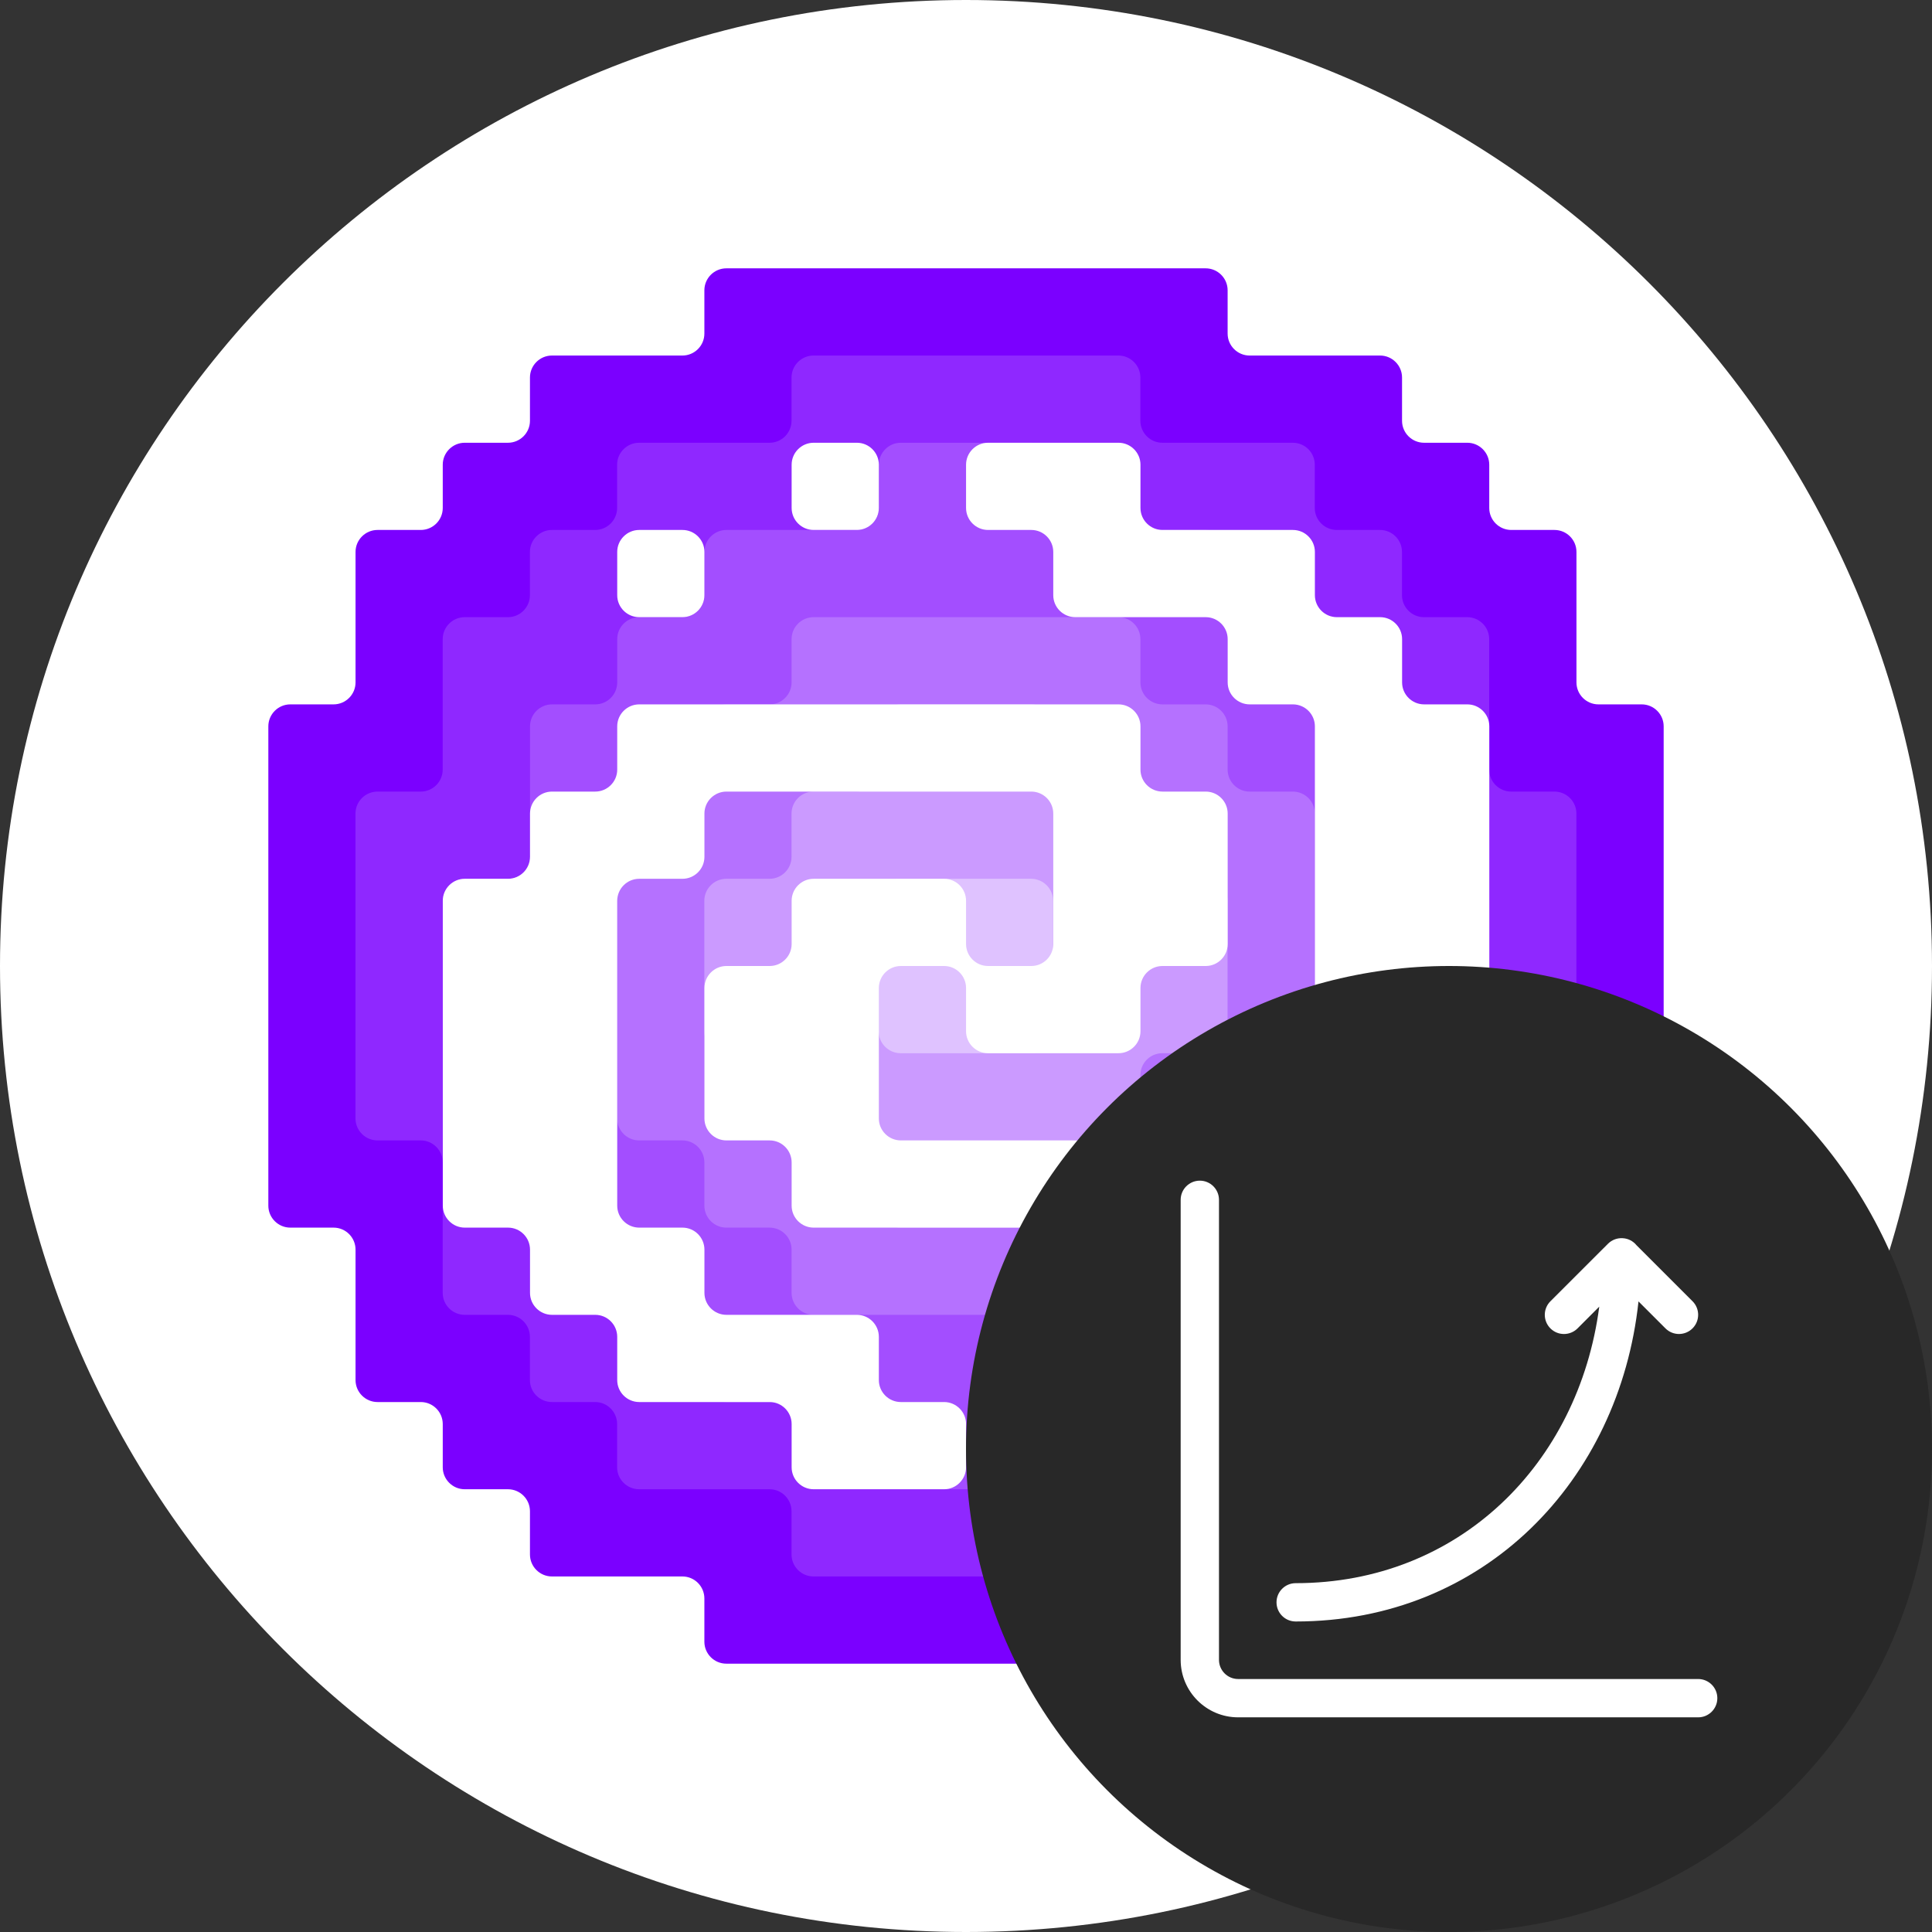 <svg width="36" height="36" viewBox="0 0 36 36" fill="none" xmlns="http://www.w3.org/2000/svg">
<rect x="0" y="0" width="36" height="36" fill="#333333" stroke="none"/>
<path d="M18 36C27.941 36 36 27.941 36 18C36 8.059 27.941 0 18 0C8.059 0 0 8.059 0 18C0 27.941 8.059 36 18 36Z" fill="white"/>
<path fill-rule="evenodd" clip-rule="evenodd" d="M29.375 12.716V10.284C29.375 10.059 29.191 9.875 28.966 9.875H28.16C27.934 9.875 27.75 9.691 27.75 9.466V8.659C27.75 8.434 27.566 8.25 27.341 8.25H26.535C26.309 8.25 26.125 8.066 26.125 7.841V7.034C26.125 6.809 25.941 6.625 25.716 6.625H23.285C23.059 6.625 22.875 6.441 22.875 6.216V5.409C22.875 5.184 22.691 5 22.466 5C19.488 5 16.512 5 13.534 5C13.309 5 13.125 5.184 13.125 5.409V6.216C13.125 6.441 12.941 6.625 12.716 6.625H10.284C10.059 6.625 9.875 6.809 9.875 7.034V7.841C9.875 8.066 9.691 8.25 9.465 8.25H8.659C8.434 8.25 8.25 8.434 8.25 8.659V9.466C8.25 9.691 8.066 9.875 7.841 9.875H7.034C6.809 9.875 6.625 10.059 6.625 10.284V12.716C6.625 12.941 6.441 13.125 6.216 13.125H5.409C5.184 13.125 5 13.309 5 13.534V22.466C5 22.691 5.184 22.875 5.409 22.875H6.216C6.441 22.875 6.625 23.059 6.625 23.285V25.716C6.625 25.941 6.809 26.125 7.034 26.125H7.841C8.066 26.125 8.25 26.309 8.25 26.535V27.341C8.25 27.566 8.434 27.75 8.659 27.75H9.465C9.691 27.75 9.875 27.934 9.875 28.16V28.966C9.875 29.191 10.059 29.375 10.284 29.375H12.716C12.941 29.375 13.125 29.559 13.125 29.785V30.591C13.125 30.817 13.309 31 13.534 31C16.512 31 19.488 31 22.466 31C22.691 31 22.875 30.817 22.875 30.591V29.785C22.875 29.559 23.059 29.375 23.285 29.375H25.716C25.941 29.375 26.125 29.191 26.125 28.966V28.16C26.125 27.934 26.309 27.75 26.535 27.75H27.341C27.566 27.75 27.75 27.566 27.75 27.341V26.535C27.75 26.309 27.934 26.125 28.16 26.125H28.966C29.191 26.125 29.375 25.941 29.375 25.716V23.285C29.375 23.059 29.559 22.875 29.784 22.875H30.591C30.816 22.875 31 22.691 31 22.466V13.534C31 13.309 30.816 13.125 30.591 13.125H29.784C29.559 13.125 29.375 12.941 29.375 12.716Z" fill="#7B00FF"/>
<path fill-rule="evenodd" clip-rule="evenodd" d="M27.749 14.341V11.909C27.749 11.684 27.565 11.5 27.34 11.5H26.534C26.308 11.5 26.124 11.316 26.124 11.091V10.284C26.124 10.059 25.94 9.875 25.715 9.875H24.909C24.683 9.875 24.499 9.691 24.499 9.466V8.659C24.499 8.434 24.316 8.25 24.09 8.25H21.659C21.433 8.25 21.249 8.066 21.249 7.84V7.034C21.249 6.809 21.066 6.625 20.84 6.625H15.159C14.933 6.625 14.749 6.809 14.749 7.034V7.84C14.749 8.066 14.565 8.25 14.34 8.25H11.909C11.683 8.25 11.499 8.434 11.499 8.659V9.466C11.499 9.691 11.315 9.875 11.09 9.875H10.284C10.058 9.875 9.874 10.059 9.874 10.284V11.091C9.874 11.316 9.69 11.5 9.465 11.5H8.659C8.433 11.5 8.249 11.684 8.249 11.909V14.341C8.249 14.566 8.065 14.75 7.84 14.75H7.034C6.808 14.75 6.624 14.934 6.624 15.159V20.841C6.624 21.066 6.808 21.25 7.034 21.25H7.84C8.065 21.25 8.249 21.434 8.249 21.66V24.091C8.249 24.316 8.433 24.5 8.659 24.5H9.465C9.69 24.5 9.874 24.684 9.874 24.91V25.716C9.874 25.941 10.058 26.125 10.284 26.125H11.09C11.315 26.125 11.499 26.309 11.499 26.535V27.341C11.499 27.566 11.683 27.75 11.909 27.75H14.34C14.565 27.75 14.749 27.934 14.749 28.16V28.966C14.749 29.191 14.933 29.375 15.159 29.375H20.84C21.066 29.375 21.249 29.191 21.249 28.966V28.16C21.249 27.934 21.433 27.75 21.659 27.75H24.09C24.316 27.75 24.499 27.566 24.499 27.341V26.535C24.499 26.309 24.683 26.125 24.909 26.125H25.715C25.94 26.125 26.124 25.941 26.124 25.716V24.91C26.124 24.684 26.308 24.5 26.534 24.5H27.34C27.565 24.5 27.749 24.316 27.749 24.091V21.66C27.749 21.434 27.933 21.25 28.159 21.25H28.965C29.19 21.25 29.374 21.066 29.374 20.841V15.159C29.374 14.934 29.19 14.75 28.965 14.75H28.159C27.933 14.75 27.749 14.566 27.749 14.341Z" fill="#8F28FF"/>
<path fill-rule="evenodd" clip-rule="evenodd" d="M24.501 12.716V11.909C24.501 11.684 24.317 11.5 24.092 11.5H23.285C23.06 11.5 22.876 11.316 22.876 11.09V10.284C22.876 10.059 22.692 9.875 22.467 9.875H20.035C19.81 9.875 19.626 9.691 19.626 9.465V8.659C19.626 8.434 19.442 8.25 19.217 8.25H16.785C16.56 8.25 16.376 8.434 16.376 8.659V9.465C16.376 9.691 16.192 9.875 15.966 9.875H13.535C13.31 9.875 13.126 10.059 13.126 10.284V11.09C13.126 11.316 12.942 11.5 12.717 11.5H11.911C11.685 11.5 11.501 11.684 11.501 11.909V12.716C11.501 12.941 11.317 13.125 11.092 13.125H10.286C10.06 13.125 9.876 13.309 9.876 13.534V15.966C9.876 16.191 9.692 16.375 9.467 16.375H8.66C8.435 16.375 8.251 16.559 8.251 16.784V18V19.215C8.251 19.441 8.435 19.625 8.66 19.625H9.467C9.692 19.625 9.876 19.809 9.876 20.034V22.465C9.876 22.691 10.06 22.875 10.286 22.875H11.092C11.317 22.875 11.501 23.059 11.501 23.285V24.091C11.501 24.316 11.685 24.5 11.911 24.5H12.717C12.942 24.5 13.126 24.684 13.126 24.91V25.716C13.126 25.941 13.31 26.125 13.535 26.125H15.966C16.192 26.125 16.376 26.309 16.376 26.535V27.341C16.376 27.566 16.56 27.75 16.785 27.75H19.217C19.442 27.75 19.626 27.566 19.626 27.341V26.535C19.626 26.309 19.81 26.125 20.035 26.125H22.467C22.692 26.125 22.876 25.941 22.876 25.716V24.91C22.876 24.684 23.06 24.5 23.285 24.5H24.092C24.317 24.5 24.501 24.316 24.501 24.091V23.285C24.501 23.059 24.685 22.875 24.91 22.875H25.716C25.942 22.875 26.126 22.691 26.126 22.465V20.034C26.126 19.809 26.31 19.625 26.535 19.625H27.341C27.567 19.625 27.751 19.441 27.751 19.215V18V16.784C27.751 16.559 27.567 16.375 27.341 16.375H26.535C26.31 16.375 26.126 16.191 26.126 15.966V13.534C26.126 13.309 25.942 13.125 25.716 13.125H24.91C24.685 13.125 24.501 12.941 24.501 12.716Z" fill="#A34EFF"/>
<path fill-rule="evenodd" clip-rule="evenodd" d="M21.25 12.715V11.909C21.25 11.684 21.066 11.5 20.84 11.5H15.159C14.934 11.5 14.75 11.684 14.75 11.909V12.715C14.75 12.941 14.566 13.125 14.34 13.125H13.534C13.309 13.125 13.125 13.309 13.125 13.534V14.34C13.125 14.566 12.941 14.75 12.715 14.75H11.909C11.684 14.75 11.5 14.934 11.5 15.159V20.84C11.5 21.066 11.684 21.25 11.909 21.25H12.715C12.941 21.25 13.125 21.434 13.125 21.659V22.465C13.125 22.691 13.309 22.875 13.534 22.875H14.34C14.566 22.875 14.75 23.059 14.75 23.284V24.09C14.75 24.316 14.934 24.5 15.159 24.5H20.84C21.066 24.5 21.25 24.316 21.25 24.09V23.284C21.25 23.059 21.434 22.875 21.659 22.875H22.465C22.691 22.875 22.875 22.691 22.875 22.465V21.659C22.875 21.434 23.059 21.25 23.284 21.25H24.09C24.316 21.25 24.5 21.066 24.5 20.84V15.159C24.5 14.934 24.316 14.75 24.09 14.75H23.284C23.059 14.75 22.875 14.566 22.875 14.34V13.534C22.875 13.309 22.691 13.125 22.465 13.125H21.659C21.434 13.125 21.25 12.941 21.25 12.715Z" fill="#B571FF"/>
<path fill-rule="evenodd" clip-rule="evenodd" d="M13.124 19.216C13.124 19.441 13.308 19.625 13.534 19.625H14.339C14.565 19.625 14.749 19.809 14.749 20.035V20.841C14.749 21.066 14.933 21.25 15.158 21.25H15.964C16.19 21.25 16.374 21.434 16.374 21.66V22.466C16.374 22.691 16.558 22.875 16.783 22.875H19.215C19.44 22.875 19.624 22.691 19.624 22.466V21.66C19.624 21.434 19.808 21.25 20.033 21.25H20.84C21.065 21.25 21.249 21.066 21.249 20.841V20.035C21.249 19.809 21.433 19.625 21.658 19.625H22.465C22.69 19.625 22.874 19.441 22.874 19.216V16.785C22.874 16.559 22.69 16.375 22.465 16.375H21.658C21.433 16.375 21.249 16.191 21.249 15.966V15.16C21.249 14.934 21.065 14.75 20.84 14.75H20.033C19.808 14.75 19.624 14.566 19.624 14.341V13.535C19.624 13.309 19.44 13.125 19.215 13.125H16.783C16.558 13.125 16.374 13.309 16.374 13.535V14.341C16.374 14.566 16.19 14.75 15.964 14.75H15.158C14.933 14.75 14.749 14.934 14.749 15.16V15.966C14.749 16.191 14.565 16.375 14.339 16.375H13.534C13.308 16.375 13.124 16.559 13.124 16.785V19.216Z" fill="#CB9AFF"/>
<path fill-rule="evenodd" clip-rule="evenodd" d="M16.373 19.216C16.373 19.441 16.556 19.625 16.782 19.625H19.213C19.439 19.625 19.623 19.441 19.623 19.216V16.785C19.623 16.559 19.439 16.375 19.213 16.375H16.782C16.556 16.375 16.373 16.559 16.373 16.785V19.216Z" fill="#DFC2FF"/>
<path fill-rule="evenodd" clip-rule="evenodd" d="M23.689 19.625H24.092C24.317 19.625 24.501 19.441 24.501 19.216V13.534C24.501 13.309 24.317 13.125 24.092 13.125H23.689V9.875H24.092C24.317 9.875 24.501 10.059 24.501 10.284V11.09C24.501 11.316 24.685 11.5 24.911 11.5H25.717C25.942 11.5 26.126 11.684 26.126 11.909V12.716C26.126 12.941 26.31 13.125 26.536 13.125H27.342C27.567 13.125 27.751 13.309 27.751 13.534L27.751 18V19.215C27.751 19.441 27.567 19.625 27.341 19.625H26.535C26.31 19.625 26.126 19.809 26.126 20.034L26.126 20.841C26.126 21.066 25.942 21.25 25.717 21.25H24.911C24.685 21.25 24.501 21.434 24.501 21.66V22.466C24.501 22.691 24.317 22.875 24.092 22.875H23.689V19.625ZM23.689 26.125V24.5L24.092 24.5C24.317 24.5 24.501 24.684 24.501 24.91V25.716C24.501 25.941 24.317 26.125 24.092 26.125H23.689ZM20.439 13.125H20.842C21.067 13.125 21.251 13.309 21.251 13.534V14.341C21.251 14.566 21.435 14.75 21.661 14.75H22.467C22.692 14.75 22.876 14.934 22.876 15.159V17.591C22.876 17.816 22.692 18 22.467 18H21.661C21.435 18 21.251 18.184 21.251 18.41V19.216C21.251 19.441 21.067 19.625 20.842 19.625H20.439V13.125ZM20.439 21.25V22.875L23.689 22.875V19.625H23.286C23.06 19.625 22.876 19.809 22.876 20.035V20.841C22.876 21.066 22.692 21.25 22.467 21.25H20.439ZM23.689 13.125V9.875H21.661C21.435 9.875 21.251 9.691 21.251 9.465V8.659C21.251 8.434 21.067 8.25 20.842 8.25H20.439V11.5H22.467C22.692 11.5 22.876 11.684 22.876 11.909V12.716C22.876 12.941 23.06 13.125 23.286 13.125H23.689ZM23.689 24.5V26.125L23.286 26.125C23.06 26.125 22.876 25.941 22.876 25.716V24.91C22.876 24.684 23.06 24.5 23.285 24.5L23.689 24.5ZM20.439 27.75V26.125H20.842C21.067 26.125 21.251 26.309 21.251 26.535V27.341C21.251 27.566 21.067 27.75 20.842 27.75H20.439ZM18.001 26.535V27.341C18.001 27.566 17.817 27.75 17.592 27.75H15.564V24.5H15.967C16.192 24.5 16.376 24.684 16.376 24.91V25.716C16.376 25.941 16.56 26.125 16.785 26.125H17.592C17.817 26.125 18.001 26.309 18.001 26.535ZM15.563 13.125H20.439V19.625L18.411 19.625C18.185 19.625 18.001 19.441 18.001 19.216V18.41C18.001 18.184 17.817 18 17.592 18H16.786C16.56 18 16.376 18.184 16.376 18.41V20.841C16.376 21.066 16.56 21.25 16.786 21.25H20.439V22.875H15.564V16.375H17.592C17.817 16.375 18.001 16.559 18.001 16.785V17.591C18.001 17.816 18.185 18 18.411 18H19.217C19.442 18 19.626 17.816 19.626 17.591V15.159C19.626 14.934 19.442 14.75 19.217 14.75H15.563V13.125ZM20.439 11.5H20.036C19.81 11.5 19.626 11.316 19.626 11.091V10.284C19.626 10.059 19.442 9.875 19.217 9.875H18.411C18.185 9.875 18.001 9.691 18.001 9.465V8.659C18.001 8.434 18.185 8.25 18.411 8.25L20.439 8.25V11.5ZM20.439 26.125V27.75H20.036C19.81 27.75 19.626 27.566 19.626 27.341V26.535C19.626 26.309 19.81 26.125 20.035 26.125L20.439 26.125ZM15.563 9.875V8.25H15.967C16.192 8.25 16.376 8.434 16.376 8.659V9.465C16.376 9.691 16.192 9.875 15.966 9.875H15.563ZM15.564 27.75H15.161C14.935 27.75 14.751 27.566 14.751 27.341V26.535C14.751 26.309 14.567 26.125 14.342 26.125H12.313V22.875H12.717C12.942 22.875 13.126 23.059 13.126 23.285V24.091C13.126 24.316 13.31 24.5 13.535 24.5L15.564 24.5V27.75ZM12.313 13.125H15.563V14.75H13.536C13.31 14.75 13.126 14.934 13.126 15.159V15.966C13.126 16.191 12.942 16.375 12.717 16.375H12.313L12.313 13.125ZM15.564 22.875V16.375H15.161C14.935 16.375 14.751 16.559 14.751 16.785V17.591C14.751 17.816 14.567 18 14.342 18H13.536C13.31 18 13.126 18.184 13.126 18.41V20.841C13.126 21.066 13.31 21.25 13.536 21.25H14.342C14.567 21.25 14.751 21.434 14.751 21.66V22.466C14.751 22.691 14.935 22.875 15.161 22.875L15.564 22.875ZM15.563 8.25V9.875H15.161C14.935 9.875 14.751 9.691 14.751 9.465V8.659C14.751 8.434 14.935 8.25 15.161 8.25H15.563ZM12.313 11.5V9.875H12.717C12.942 9.875 13.126 10.059 13.126 10.284V11.09C13.126 11.316 12.942 11.5 12.717 11.5L12.313 11.5ZM12.313 26.125H11.911C11.685 26.125 11.501 25.941 11.501 25.716V24.91C11.501 24.684 11.317 24.5 11.092 24.5H10.286C10.06 24.5 9.876 24.316 9.876 24.091V23.285C9.876 23.059 9.692 22.875 9.467 22.875H8.66C8.435 22.875 8.251 22.691 8.251 22.466V18V16.784C8.251 16.559 8.435 16.375 8.66 16.375H9.467C9.692 16.375 9.876 16.191 9.876 15.966V15.16C9.876 14.934 10.06 14.75 10.286 14.75H11.092C11.317 14.75 11.501 14.566 11.501 14.341V13.534C11.501 13.309 11.685 13.125 11.911 13.125L12.313 13.125L12.313 16.375L11.911 16.375C11.685 16.375 11.501 16.559 11.501 16.785V22.466C11.501 22.691 11.685 22.875 11.911 22.875L12.313 22.875V26.125ZM12.313 9.875V11.5L11.911 11.5C11.685 11.5 11.501 11.316 11.501 11.091V10.284C11.501 10.059 11.685 9.875 11.911 9.875L12.313 9.875Z" fill="white"/>
<circle cx="27" cy="27" r="9" fill="#282828"/>
<path d="M22.714 22.357C22.714 22.16 22.554 22 22.357 22C22.16 22 22 22.16 22 22.357V30.929C22 31.52 22.48 32 23.071 32H31.643C31.84 32 32 31.84 32 31.643C32 31.446 31.84 31.286 31.643 31.286H23.071C22.874 31.286 22.714 31.126 22.714 30.929V22.357Z" fill="white"/>
<path d="M29.962 23.176C30.037 23.101 30.137 23.066 30.236 23.072C30.34 23.077 30.432 23.127 30.494 23.203L31.538 24.247C31.678 24.387 31.677 24.613 31.538 24.752C31.398 24.892 31.172 24.892 31.033 24.752L30.531 24.25C30.174 27.586 27.657 30.214 24.143 30.214C23.946 30.214 23.786 30.055 23.786 29.857C23.786 29.66 23.946 29.5 24.143 29.5C27.182 29.5 29.414 27.281 29.8 24.347L29.395 24.753C29.255 24.892 29.029 24.892 28.89 24.753C28.75 24.613 28.75 24.387 28.89 24.247L29.962 23.176Z" fill="white"/>
</svg>
